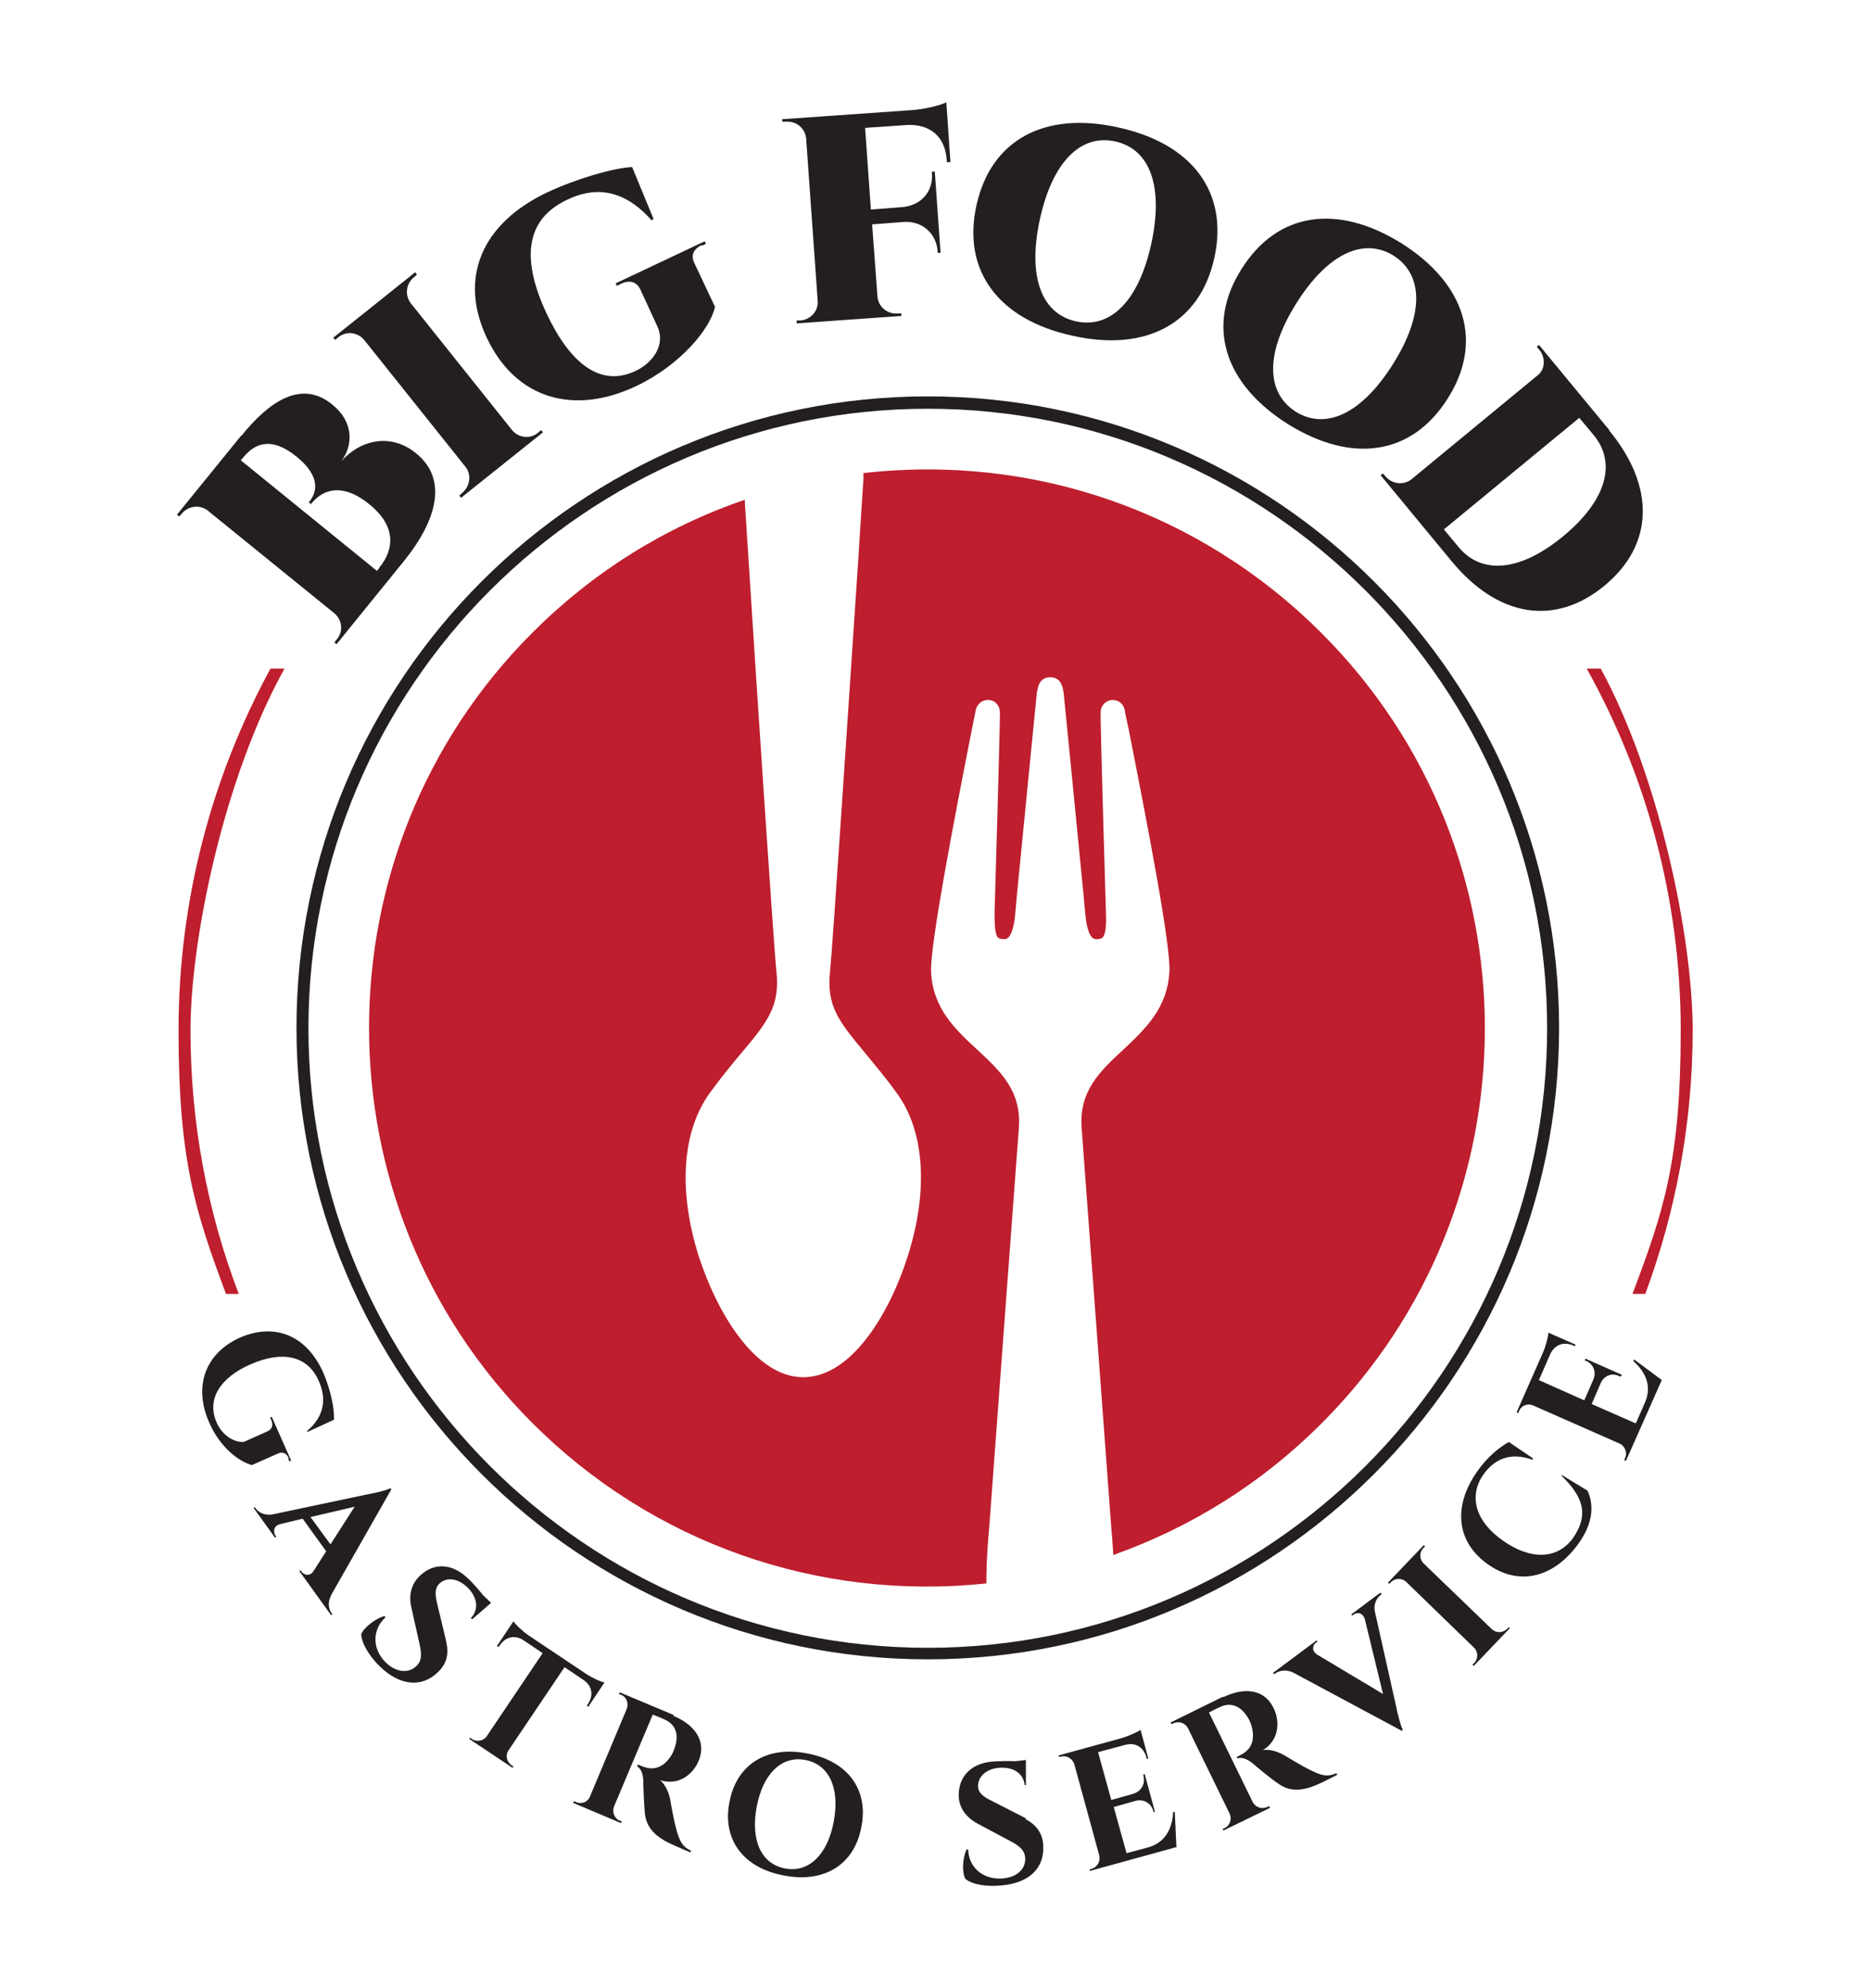 <?xml version="1.0" encoding="UTF-8"?>
<svg id="katman_1" xmlns="http://www.w3.org/2000/svg" version="1.1" viewBox="0 0 453.5 481.9">
  <!-- Generator: Adobe Illustrator 29.8.1, SVG Export Plug-In . SVG Version: 2.1.1 Build 2)  -->
  <defs>
    <style>
      .st0 {
        fill: #231f20;
      }

      .st1 {
        fill: #be1e2d;
      }
    </style>
  </defs>
  <path class="st1" d="M180.8,121.1c-19.6,6.7-37,17.6-51.7,32.3-52.8,52.8-52.8,138.8,0,191.6,29.1,29.1,69.2,43.2,110.1,38.9,0-3.8.2-7.8.5-11.3l.2-2.3c.9-12.4,7.2-97,7.2-97,.6-8.9-4.6-13.7-10.1-18.8-5.3-4.9-10.8-10-11.2-18.9-.3-6.2,5.5-36.5,9.9-58.8.5-2.4.8-4,.9-4.5.3-1.6,1.6-2.7,3.2-2.6,1.6.1,2.7,1.4,2.7,3.1,0,3.8-1.1,42.5-1.3,48.3,0,2.2,0,5.3.8,6.2.1.1.5.4,1.6.4,1.3,0,2.2-2,2.6-6l.4-4.5c1.2-12.4,4.5-45.8,4.7-47.7.2-2.5.5-5.3,3.4-5.3,2.9,0,3.2,2.8,3.4,5.3.2,1.9,3.5,35.3,4.7,47.7l.4,4.5c.4,4,1.3,6,2.6,6s1.4-.3,1.6-.4c.9-.9.9-4,.8-6.2-.2-5.8-1.3-44.5-1.3-48.3,0-1.6,1.1-2.9,2.7-3.1,1.6-.1,2.9.9,3.2,2.6,0,.4.4,2,.9,4.4,4.4,22.3,10.3,52.6,9.9,58.9-.5,8.9-5.9,13.9-11.2,18.9-5.5,5.1-10.7,9.9-10.1,18.8,0,0,6.3,84.6,7.2,97l.2,2.3c.1,1.4.2,2.9.3,4.4,19.1-6.8,36.1-17.5,50.5-31.9,52.8-52.8,52.8-138.8,0-191.6-29.4-29.4-69.8-43.5-111.1-38.8,0,.5,0,1,0,1.5-.2,2.9-.7,10.3-1.3,20.2-2.2,32.8-6.2,93.7-6.8,99.1-.9,8.5,2.2,12.2,8.5,19.8,2.2,2.7,4.8,5.7,7.6,9.6,6.9,9.3,7.8,23.9,2.7,39.8-4.3,13.5-13.5,29.2-25.3,29.2-11.7,0-20.9-15.7-25.3-29.2-5.1-16-4.1-30.5,2.7-39.8,2.8-3.8,5.3-6.9,7.6-9.6,6.3-7.5,9.4-11.3,8.5-19.8-.6-5.4-4.7-67.2-6.8-100.4l-.9-13.9Z"/>
  <path class="st0" d="M225,402.3c-84.4,0-153.1-68.7-153.1-153.1S140.5,96.1,225,96.1s153.1,68.7,153.1,153.1-68.7,153.1-153.1,153.1ZM225,99.1c-82.8,0-150.2,67.4-150.2,150.2s67.4,150.2,150.2,150.2,150.2-67.4,150.2-150.2-67.4-150.2-150.2-150.2Z"/>
  <g>
    <path class="st0" d="M58.6,105.6c6.6-8.2,14.5-13.7,22-7.5,5.3,4.3,5,9.9,2.2,13.7,4.6-5.2,12-6.9,18.1-1.9,7.7,6.2,5.2,16.1-3,26.2l-16.3,20.1-.5-.5.6-.7c1.6-1.9,1.3-4.7-.6-6.3l-30.7-24.9c-1.9-1.5-4.7-1.2-6.3.7l-.6.7-.6-.4,15.6-19.2ZM92,137.6c3.6-4.4,4.2-10-2.5-15.4-5.3-4.3-10.4-4.6-14.1,0l-.5-.4c2.9-3.5,1.6-7.4-3-11.1-5.9-4.8-10-3.4-12.9.2l-.6.7,33,26.8.6-.7Z"/>
    <path class="st0" d="M131.7,104.8l-19.9,15.9-.4-.6.7-.6c1.9-1.6,2.3-4.4.8-6.3l-24.6-30.8c-1.6-1.9-4.4-2.2-6.3-.6l-.7.6-.5-.5,19.9-15.9.4.6-.7.6c-1.9,1.5-2.3,4.3-.8,6.3l24.6,30.8c1.6,1.9,4.4,2.2,6.3.6l.7-.6.5.5Z"/>
    <path class="st0" d="M170.2,59.4c-2.1,1-2.7,2.6-1.8,4.4l5,10.6c-1.2,5.4-8.4,14.1-19.1,19.2-15.2,7.2-29.2,3.1-36.2-11.6-6.9-14.5-1.4-27.8,14.7-35.4,7.1-3.3,16-5.9,20.5-6.1l5.2,12.6-.5.3c-7.3-8.3-14.6-7.8-20.4-5-10.3,4.8-11.2,14.5-5,27.7,5.7,12.1,13.1,17.9,21.6,13.8,4.2-2,7.3-6.4,5.2-10.8l-4.1-8.9c-.9-1.9-2.6-2.4-4.7-1.4l-1,.5-.3-.6,21.6-10.2.3.6-1,.5Z"/>
    <path class="st0" d="M230.3,39.3h-.7s0-.5,0-.5c-.4-5.6-3.9-8.7-9.5-8.5l-10.3.7,1.4,19.8,7.7-.6c4.5-.4,7.5-3.8,7.1-8.3v-.3s.7,0,.7,0l1.4,19.7h-.7s0-.3,0-.3c-.3-4.4-3.7-7.4-8.1-7.2l-7.8.6,1.3,17.5c.2,2.5,2.4,4.3,4.9,4.1h.9c0,0,0,.6,0,.6l-25.4,1.8v-.7s.9,0,.9,0c2.5-.2,4.4-2.3,4.2-4.8l-2.8-39.3c-.2-2.5-2.4-4.3-4.9-4.1h-.9c0,0,0-.6,0-.6l31.4-2.2c3.1-.2,7.1-1.2,8.4-1.9l1,14.6Z"/>
    <path class="st0" d="M294.5,62.5c-3.5,15.9-16.5,22.9-34.4,18.9-17.9-3.9-26.8-15.7-23.3-31.6,3.5-15.9,16.5-22.9,34.4-18.9,17.9,3.9,26.8,15.7,23.3,31.6ZM279.2,59.1c3-13.7-.2-22.9-8.7-24.8-8.5-1.9-15.3,5.1-18.3,18.8-3,13.7.2,22.9,8.7,24.8,8.5,1.9,15.3-5.1,18.3-18.8Z"/>
    <path class="st0" d="M351.1,96.6c-8.7,13.8-23.2,15.9-38.8,6.2-15.5-9.8-19.9-23.9-11.2-37.6,8.7-13.8,23.2-15.9,38.8-6.2,15.5,9.8,19.9,23.9,11.2,37.6ZM337.8,88.3c7.5-11.9,7.5-21.6.2-26.3-7.4-4.6-16.1-.4-23.6,11.5-7.5,11.9-7.5,21.6-.2,26.3,7.4,4.6,16.1.4,23.6-11.5Z"/>
    <path class="st0" d="M390.2,104.3c11.3,13.7,10.9,27.8-1.1,37.7-12,9.9-25.9,7.7-37.2-6.1l-17.1-20.7.6-.4.6.7c1.6,1.9,4.4,2.2,6.3.7l30.7-25.3c1.8-1.5,1.8-4.3.3-6.1l-.6-.7.5-.5,17.1,20.7ZM350.2,128.4l3.5,4.2c5.7,6.9,15.1,5.9,25.4-2.6,10.3-8.5,13.1-17.6,7.4-24.5l-3.5-4.2-32.9,27.1Z"/>
  </g>
  <g>
    <path class="st0" d="M70,353.5c-.5-1.2-1.5-1.6-2.6-1.1l-6.3,2.8c-3.1-.8-7.8-4.3-10.4-10.4-3.8-8.6-1-16.7,7.5-20.5,8.5-3.7,16.2-.5,20.2,8.5,1.8,4.2,2.7,8.6,2.6,11.4l-6.5,3v-.3c4.4-3.7,4.6-8.1,2.8-12.1-2.7-6.2-8.9-7.4-16.6-4-7.3,3.2-10.6,8.4-8.2,14,1.2,2.8,3.8,4.9,6.6,4.8l5.8-2.6c1.1-.5,1.4-1.5.9-2.7l-.3-.6.4-.2,4.7,10.6-.4.2-.3-.6Z"/>
    <path class="st0" d="M80.3,386.8c-.9,1.7-.6,3.3.1,4.3l.2.3-.3.2-7.7-10.7.3-.2.2.3c.6.9,2.1,1.3,3-.2l3-4.7-5.7-7.9-5.4,1.3c-1.7.4-1.8,1.9-1.2,2.8l.2.3-.3.2-5.2-7.2.3-.2.2.3c.7,1,2.1,1.7,3.9,1.5l23.2-4.9c.7-.1,4.6-.9,5.6-1.5l.2.3-14.7,25.8ZM80.1,374.5l5.9-9.2-10.7,2.5,4.9,6.7Z"/>
    <path class="st0" d="M108.2,398c.7,2.9.2,5.4-2.1,7.5-3.9,3.7-9.1,3.2-13.9-1.4-2.7-2.6-4.5-5.7-4.6-7.9.7-1.7,3.5-3.8,5.6-4.4l.3.3c-3.2,2.9-3.4,7.7.2,11.1,2.6,2.4,5.6,2.5,7.4.6,1.2-1.2,1.2-2.8.6-5.4l-1.9-8.5c-.8-3.3,0-6.1,2.3-8.1,3.2-2.9,7.5-2.8,11.3.8,1,.9,2.6,2.7,3.8,4.2l1.9,1.8-4.6,4-.3-.3c2-2.1,1.6-5.1-.9-7.5-2.4-2.3-5.1-2.4-6.7-.9-1.2,1.1-1.1,2.8-.6,4.8l2.2,9.2Z"/>
    <path class="st0" d="M142.6,413.7l-.3-.2.3-.4c1.4-2.1,1-4.4-1.1-5.8l-4.6-3.1-13.6,20.2c-.8,1.2-.4,2.8.8,3.6l.4.3-.2.3-10.5-7,.2-.3.4.3c1.2.8,2.8.5,3.6-.6l13.6-20.2-4.6-3.1c-2.1-1.4-4.4-.9-5.8,1.2l-.3.4-.4-.2,4-6c.5.7,2.2,2.4,3.7,3.4l13.9,9.3c1.5,1,3.7,2,4.5,2.1l-4,6Z"/>
    <path class="st0" d="M163.3,416c4.6,1.9,8.3,5.7,6.1,11-1.4,3.2-4.8,6-9.3,4.6,1.4,1.2,2.2,3.3,2.5,5,0,.2.8,4.8,1.5,7.2.8,2.8,1.5,4,3.5,4.9l-.2.4-3.7-1.6c-4.2-1.8-6.8-3.9-7.3-7.7-.2-2-.4-6.5-.4-7.9,0-1.9-.6-3.1-1.5-3.7l.2-.4,1.2.5c2.1.8,4.6.7,6.7-2.4.3-.4.6-1,.9-1.8,1.4-3.7.2-6.1-2.3-7.2-1-.5-2.4-1-2.9-1.2l-9.4,22.3c-.5,1.3.1,2.9,1.4,3.4l.5.2-.2.4-11.6-4.9.2-.4.5.2c1.3.6,2.9,0,3.4-1.4l8.9-21.2c.5-1.3,0-2.9-1.4-3.4l-.5-.2.2-.4,13.1,5.5Z"/>
    <path class="st0" d="M208.9,442.9c-1.7,9.2-9,13.7-18.8,11.8-9.8-1.8-15-8.7-13.2-17.8,1.7-9.1,9-13.7,18.8-11.8,9.8,1.8,15,8.7,13.2,17.8ZM202.2,441.6c1.5-8.1-1.1-13.8-6.9-14.9-5.7-1.1-10.3,3.3-11.8,11.4-1.5,8.1,1.1,13.8,6.9,14.9,5.7,1.1,10.3-3.3,11.8-11.4Z"/>
    <path class="st0" d="M248.6,441c2.6,1.3,4.3,3.4,4.4,6.5.3,5.4-3.4,9-10,9.6-3.7.4-7.3-.2-8.9-1.6-.9-1.7-.6-5.2.3-7.1h.4c.1,4.3,3.6,7.5,8.6,7,3.6-.4,5.5-2.6,5.2-5.2-.2-1.7-1.4-2.7-3.7-3.9l-7.7-4.1c-3-1.6-4.7-4-4.7-7,0-4.3,2.8-7.6,8-8.1,1.3-.1,3.8-.2,5.7-.1l2.6-.3v6.1c0,0-.3,0-.3,0-.3-2.9-2.8-4.5-6.3-4.2-3.2.3-5.1,2.3-5,4.5,0,1.6,1.4,2.6,3.3,3.5l8.4,4.3Z"/>
    <path class="st0" d="M285,447.9l-20.7,5.7v-.4c-.1,0,.4-.1.4-.1,1.4-.4,2.2-1.8,1.9-3.2l-6.1-22.3c-.5-1.3-1.9-2.1-3.2-1.7h-.5c0,.1-.1-.3-.1-.3l15.3-4.2c1.7-.5,3.9-1.5,4.6-2l1.9,7h-.4c0,.1-.1-.4-.1-.4-.7-2.4-2.6-3.6-5-3l-6.7,1.8,3.2,11.6,5.3-1.5c2-.6,3-2.4,2.5-4.4v-.3c0,0,.3-.1.3-.1l2.5,9.2h-.4c0,.1,0-.2,0-.2-.5-1.9-2.3-3-4.3-2.5l-5.3,1.5,3.1,11.2,5.2-1.4c4-1.1,5.9-4.3,6.1-8.6h.4c0-.1.4,8.6.4,8.6Z"/>
    <path class="st0" d="M296.6,411.5c4.5-2.2,9.8-2.5,12.3,2.7,1.5,3.1,1.4,7.6-2.6,10.1,1.8-.3,3.9.5,5.4,1.4.2.1,4.2,2.6,6.4,3.6,2.6,1.3,4,1.5,6,.6l.2.4-3.6,1.8c-4.1,2-7.5,2.6-10.6.4-1.7-1.1-5.2-4-6.2-4.9-1.5-1.2-2.7-1.6-3.8-1.3l-.2-.3,1.1-.6c2-1,3.5-3,2.6-6.6-.1-.5-.3-1.1-.7-1.9-1.9-3.5-4.5-4.2-6.9-3.1-1,.4-2.4,1.2-2.8,1.4l10.6,21.7c.7,1.3,2.2,1.8,3.5,1.2l.5-.2.2.4-11.3,5.5-.2-.4.5-.2c1.3-.6,1.8-2.2,1.2-3.5l-10.1-20.7c-.7-1.3-2.2-1.8-3.5-1.2l-.5.2-.2-.4,12.8-6.3Z"/>
    <path class="st0" d="M334.8,386.2l.3.3-.3.2c-.9.7-1.7,2.1-1.4,3.9l5.2,23.2c.1.7,1,4.5,1.6,5.6l-.3.2-26.3-14.1c-1.7-.8-3.3-.5-4.3.2l-.3.2-.3-.3,10.6-7.9.2.3-.3.2c-.9.6-1.2,2.1.3,3l15.9,9.5-4.4-18.1c-.5-1.7-2-1.8-2.8-1.1l-.3.2-.2-.3,7.1-5.3Z"/>
    <path class="st0" d="M366.1,394.8l-8.7,9.1-.3-.3.4-.4c1-1,1-2.7,0-3.7l-16.5-16c-1.1-1-2.7-.9-3.7.1l-.4.4-.3-.3,8.7-9.1.3.3-.4.4c-1,1-1,2.7,0,3.7l16.6,16c1.1,1,2.7.9,3.7-.1l.4-.4.3.3Z"/>
    <path class="st0" d="M378.9,357.7l6.1,3.7c1.5,3.3,1.5,7.6-2.1,12.7-5.9,8.3-14.3,10.6-22,5.2-7.6-5.3-8.7-13.9-2.7-22.5,2.5-3.6,5.4-5.9,7.7-7.2l5.9,4-.2.3c-5.3-1.9-9.1-.2-11.8,3.5-3.8,5.4-1.9,11.6,4.8,16.2,6.7,4.7,13.1,4.4,16.8-.6,3.6-5.2,3.2-9.5-2.7-15.2l.2-.3Z"/>
    <path class="st0" d="M403,334.6l-8.7,19.6-.4-.2.2-.5c.6-1.3,0-2.9-1.3-3.5l-21.1-9.3c-1.3-.5-2.8.1-3.3,1.4l-.2.5-.4-.2,6.4-14.5c.7-1.6,1.3-4,1.3-4.8l6.6,2.9-.2.4-.4-.2c-2.3-1-4.4-.2-5.5,2l-2.8,6.4,11,4.9,2.2-5c.8-1.9,0-3.8-1.8-4.6h-.3c0-.1.2-.5.2-.5l8.8,3.9-.2.4h-.3c-1.8-1-3.8-.2-4.6,1.6l-2.2,5.1,10.7,4.7,2.2-5c1.7-3.8.4-7.3-2.8-10.1l.2-.4,7,5.2Z"/>
  </g>
  <g>
    <path class="st1" d="M395.8,313.7h3.2c7.4-19.9,11.5-41.5,11.5-63.9s-8.1-61.6-22.3-87.7h-3.4c14.5,26,22.8,55.9,22.8,87.7s-4.2,44-11.7,63.9Z"/>
    <path class="st1" d="M57.9,313.7c-7.6-19.9-11.7-41.4-11.7-63.9s8.3-61.7,22.8-87.7h-3.4c-14.2,26.1-22.3,56-22.3,87.7s4.1,44,11.5,63.9h3.2Z"/>
  </g>
</svg>